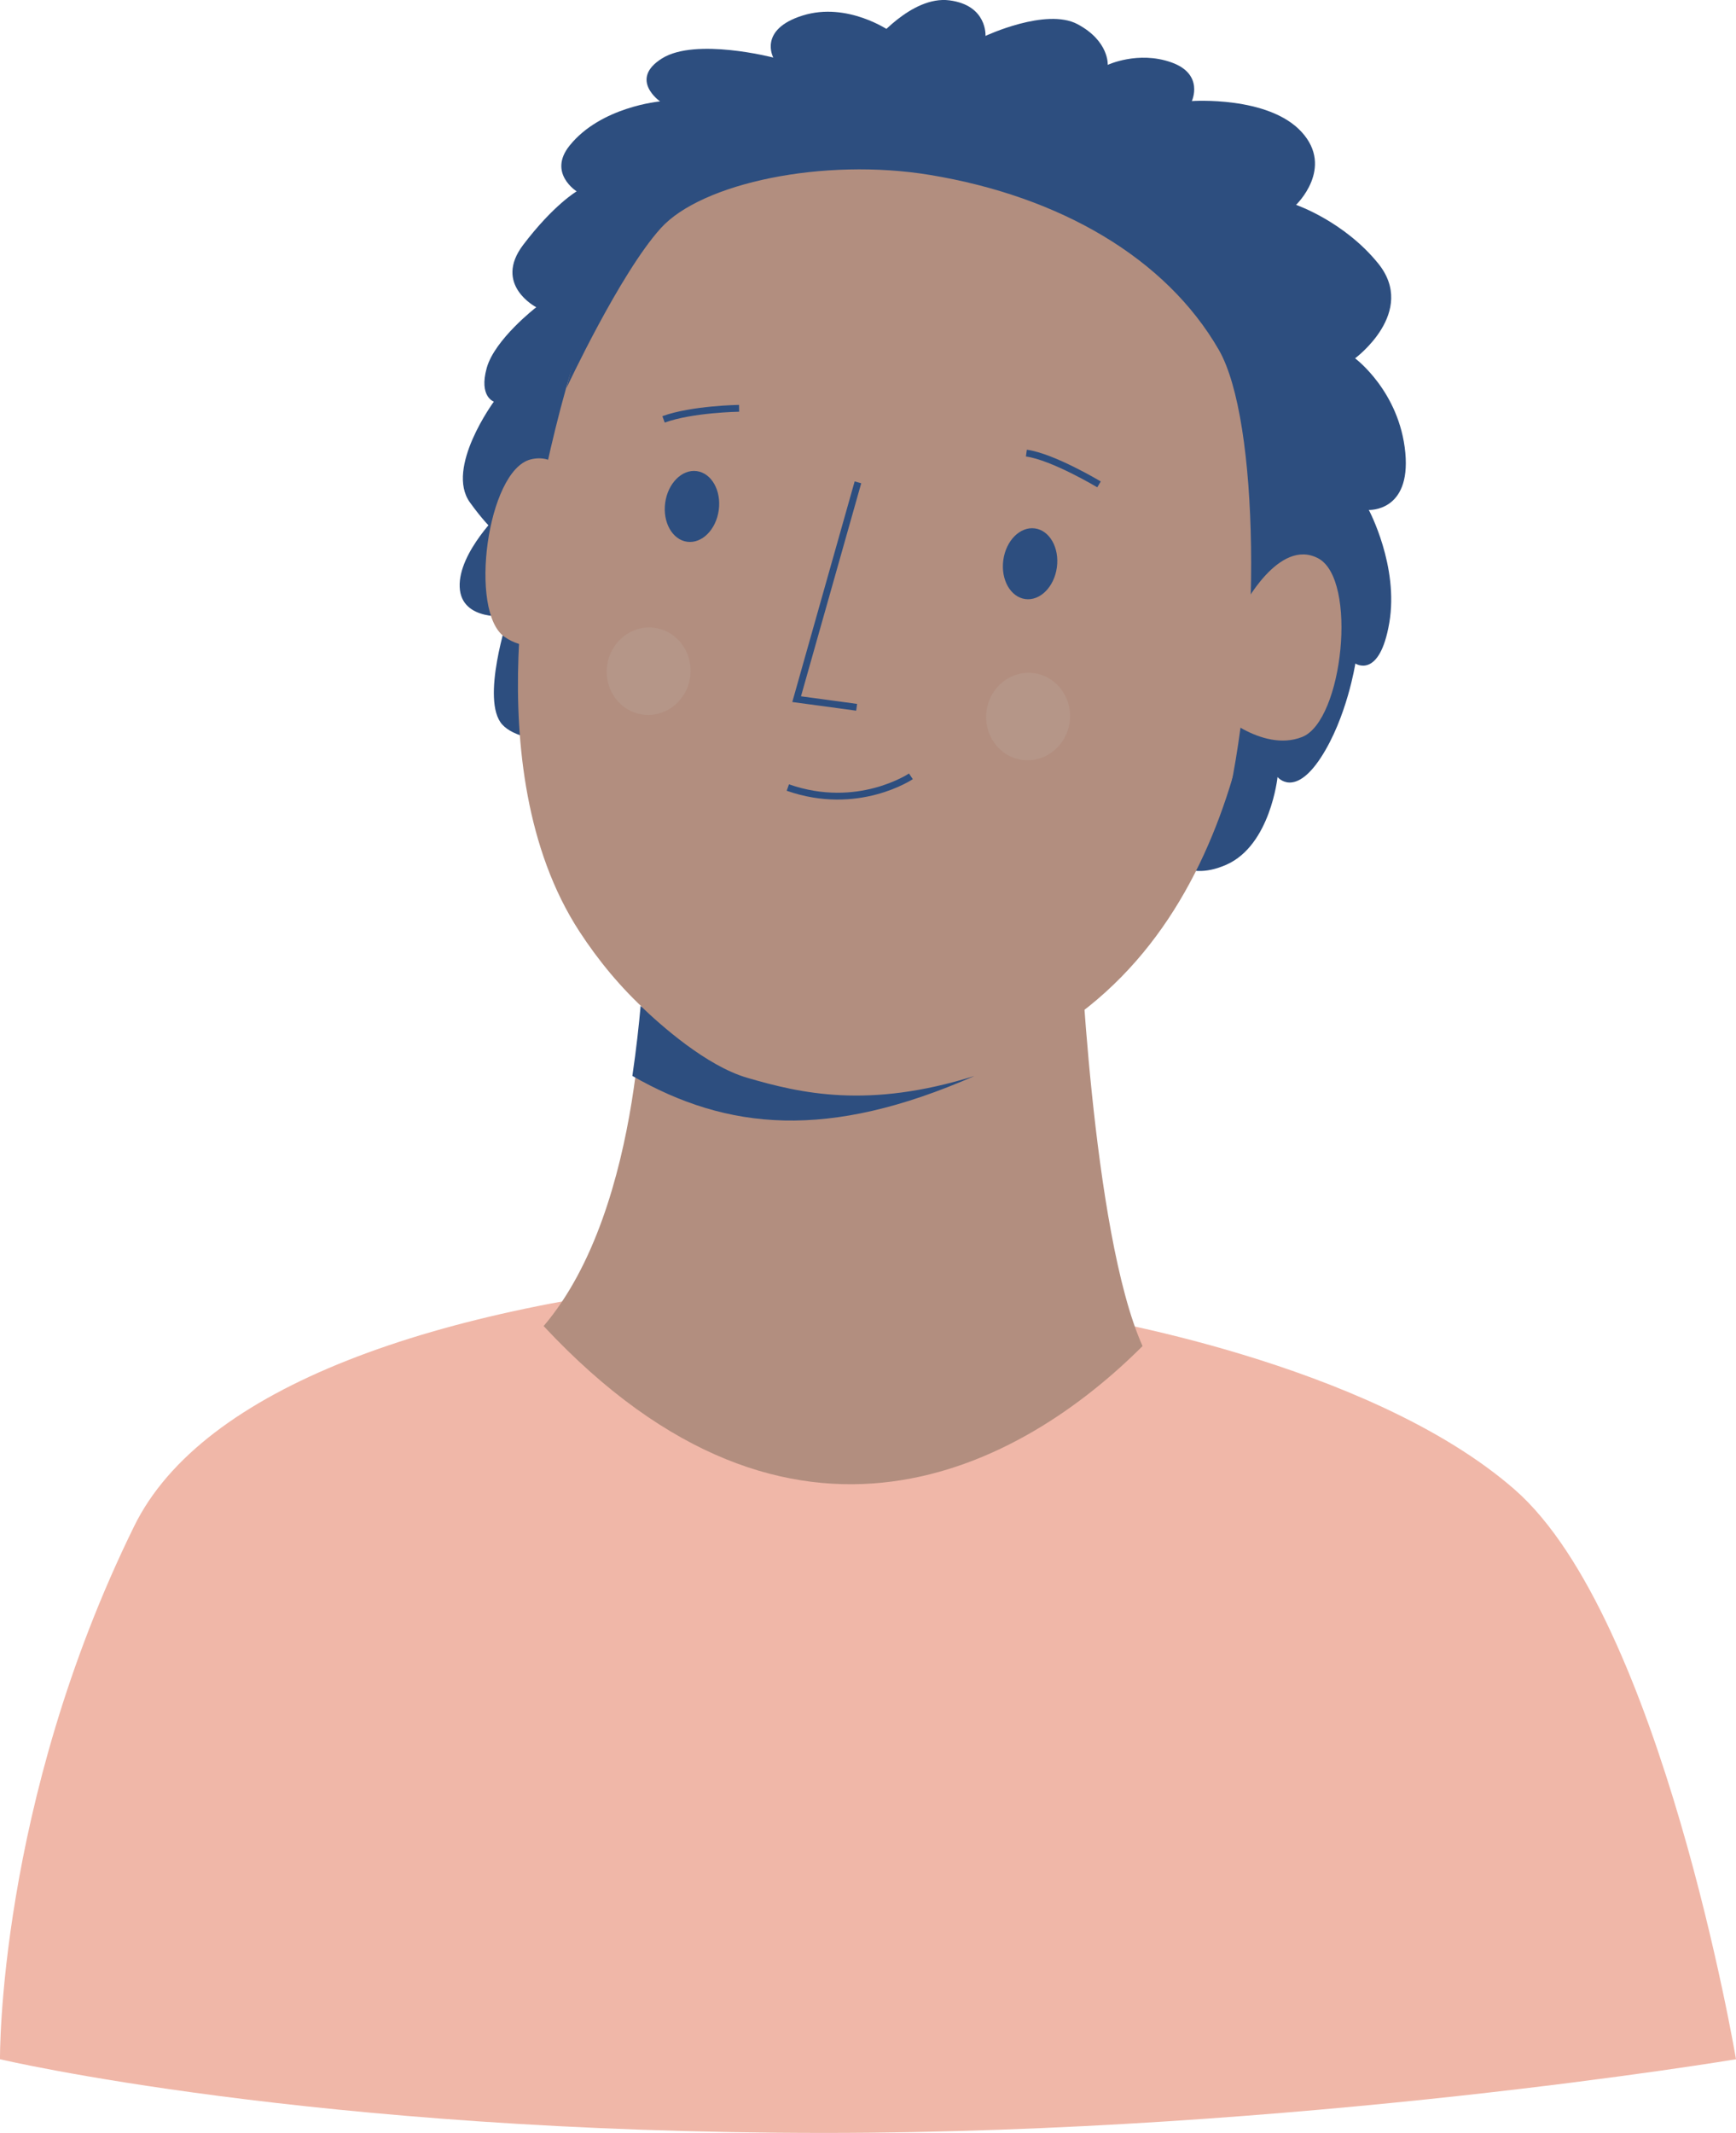 <?xml version="1.0" encoding="utf-8"?>
<!-- Generator: Adobe Illustrator 28.1.0, SVG Export Plug-In . SVG Version: 6.00 Build 0)  -->
<svg version="1.1" id="Layer_1" xmlns="http://www.w3.org/2000/svg" xmlns:xlink="http://www.w3.org/1999/xlink" x="0px" y="0px"
	 viewBox="0 0 254.35 312.33" style="enable-background:new 0 0 254.35 312.33;" xml:space="preserve">
<style type="text/css">
	.st0{fill:#2D4E7F;}
	.st1{fill:#F0B7A8;}
	.st2{fill:#B28E7F;}
	.st3{fill:none;stroke:#2D4E7F;stroke-miterlimit:10;}
	.st4{fill:#B59688;}
</style>
<path class="st0" d="M73.47,74.85c0,0-6.34,6.01-6.12,11.12c0.22,5.12,7.12,4.23,7.12,4.23s-4.1,12.34-0.88,15.9
	c3.23,3.56,14.81,2.47,14.81,2.47L73.47,74.85z"/>
<path class="st0" d="M127.98,6.24c0,0,5.53-6.91,11.12-6.19c5.59,0.72,5.29,5.21,5.29,5.21s8.88-4.17,13.48-1.72
	c4.66,2.48,4.43,5.96,4.43,5.96s4.44-2.09,9.31-0.37s3.01,5.67,3.01,5.67s11.2-0.79,16.07,4.51S189.89,30,189.89,30
	s7.02,2.4,12.02,8.56c5.8,7.14-3.37,13.91-3.37,13.91s6.51,4.82,7.36,13.82c0.82,8.7-5.35,8.38-5.35,8.38s4.43,8.24,3,16.55
	s-4.97,5.94-4.97,5.94s-1.23,7.95-5.09,13.83c-3.87,5.87-6.31,2.79-6.31,2.79s-1.03,9.96-7.47,12.83c-6.45,2.86-9.07-1.78-9.07-1.78
	l1.42-52.01l-17.62-38.1l-22.63-22.2L127.98,6.24z"/>
<path class="st0" d="M130.34,4.53c0,0-6.16-4.31-12.73-2.26c-6.57,2.05-4.31,6.16-4.31,6.16S101.93,5.47,97,8.55s-0.29,6.3-0.29,6.3
	s-8.69,0.76-13.27,6.49c-3.21,4.01,1.05,6.68,1.05,6.68s-3.38,1.97-7.83,7.83s1.91,9.14,1.91,9.14s-6.09,4.69-7.26,8.9
	s1.05,4.92,1.05,4.92s-7.15,9.72-3.51,14.76c3.63,5.04,5.51,5.62,5.51,5.62l5.04-2.93l7.38-24.72l6.33-13.12l17.57-16.99l15.11-4.22
	L130.34,4.53z"/>
<path class="st1" d="M158.39,192.71c0,0,41.98,6.6,63.52,25.4s32.44,83.43,32.44,83.43s-64.36,10.79-133.54,10.79
	C45.61,312.33,0,301.54,0,301.54s-0.39-37.31,19.67-78.08c9.97-20.26,43.86-32.31,88.62-36.38
	C127.95,185.26,158.39,192.71,158.39,192.71z"/>
<path class="st2" d="M94.21,141.79c0,0,0.41,34.82-14.56,52.39c36.64,39.26,70.2,20.47,87.75,2.93c-7.49-16.7-9.25-61.65-9.25-61.65
	L94.21,141.79z"/>
<path class="st2" d="M78.83,74.13c0,0-9.68,38.12,6.07,62.28c10.81,16.59,31.79,32.32,63.01,18.09
	c34.9-15.91,37.08-58.61,38.21-78.29c1.12-19.68,0-64.65-45.54-66.9S85.02,44.33,78.83,74.13z"/>
<g>
	<polyline class="st3" points="125.7,70.63 116.72,102.38 125.51,103.57 	"/>
	
		<ellipse transform="matrix(0.135 -0.991 0.991 0.135 48.725 220.945)" class="st0" cx="150.9" cy="82.57" rx="5.22" ry="3.96"/>
	
		<ellipse transform="matrix(0.135 -0.991 0.991 0.135 14.197 164.605)" class="st0" cx="101.37" cy="74.17" rx="5.22" ry="3.96"/>
	<path class="st3" d="M133.46,113.68c0,0-7.78,5.24-18.03,1.64"/>
	<path class="st3" d="M161.02,70.93c0,0-6.75-4.05-10.64-4.58"/>
	<path class="st3" d="M108.29,59.79c0,0-6.9,0.1-11.07,1.62"/>
</g>
<ellipse transform="matrix(0.135 -0.991 0.991 0.135 26.312 240.005)" class="st4" cx="150.6" cy="104.93" rx="6.41" ry="6.14"/>
<ellipse transform="matrix(0.135 -0.991 0.991 0.135 -15.195 179.185)" class="st4" cx="95.02" cy="98.29" rx="6.41" ry="6.14"/>
<path class="st0" d="M83,56.82c0,0,7.83-16.79,13.82-23.41s23.85-10.37,39.45-7.79c18.99,3.14,34.53,12.13,42.3,25.6
	c5.96,10.34,6.24,44.25,1.2,66.62c16.81-27.27,14.83-55.59,11.66-72.56c-2.89-15.48-14.54-33.78-47.93-38.76
	C111.63,1.77,92.54,18.39,83,56.82z"/>
<path class="st2" d="M86.81,76.93c0,0-2.7-11.3-9.08-9.65c-6.37,1.64-9.09,22.29-3.81,25.98c5.28,3.7,13.3-0.92,13.3-0.92"/>
<path class="st0" d="M92.65,157.55c13.93,7.97,28.68,9.43,50.12,0.01c-15.54,4.86-25.42,2.56-33.31,0.26
	c-5.97-1.74-12.69-7.71-15.6-10.52C93.62,150.01,93.24,153.55,92.65,157.55z"/>
<path class="st2" d="M178.07,103.92c0,0,6.72,6.36,12.71,4s8.17-23.07,2.36-26.16c-5.81-3.09-11.08,7.27-11.08,7.27"/>
</svg>
